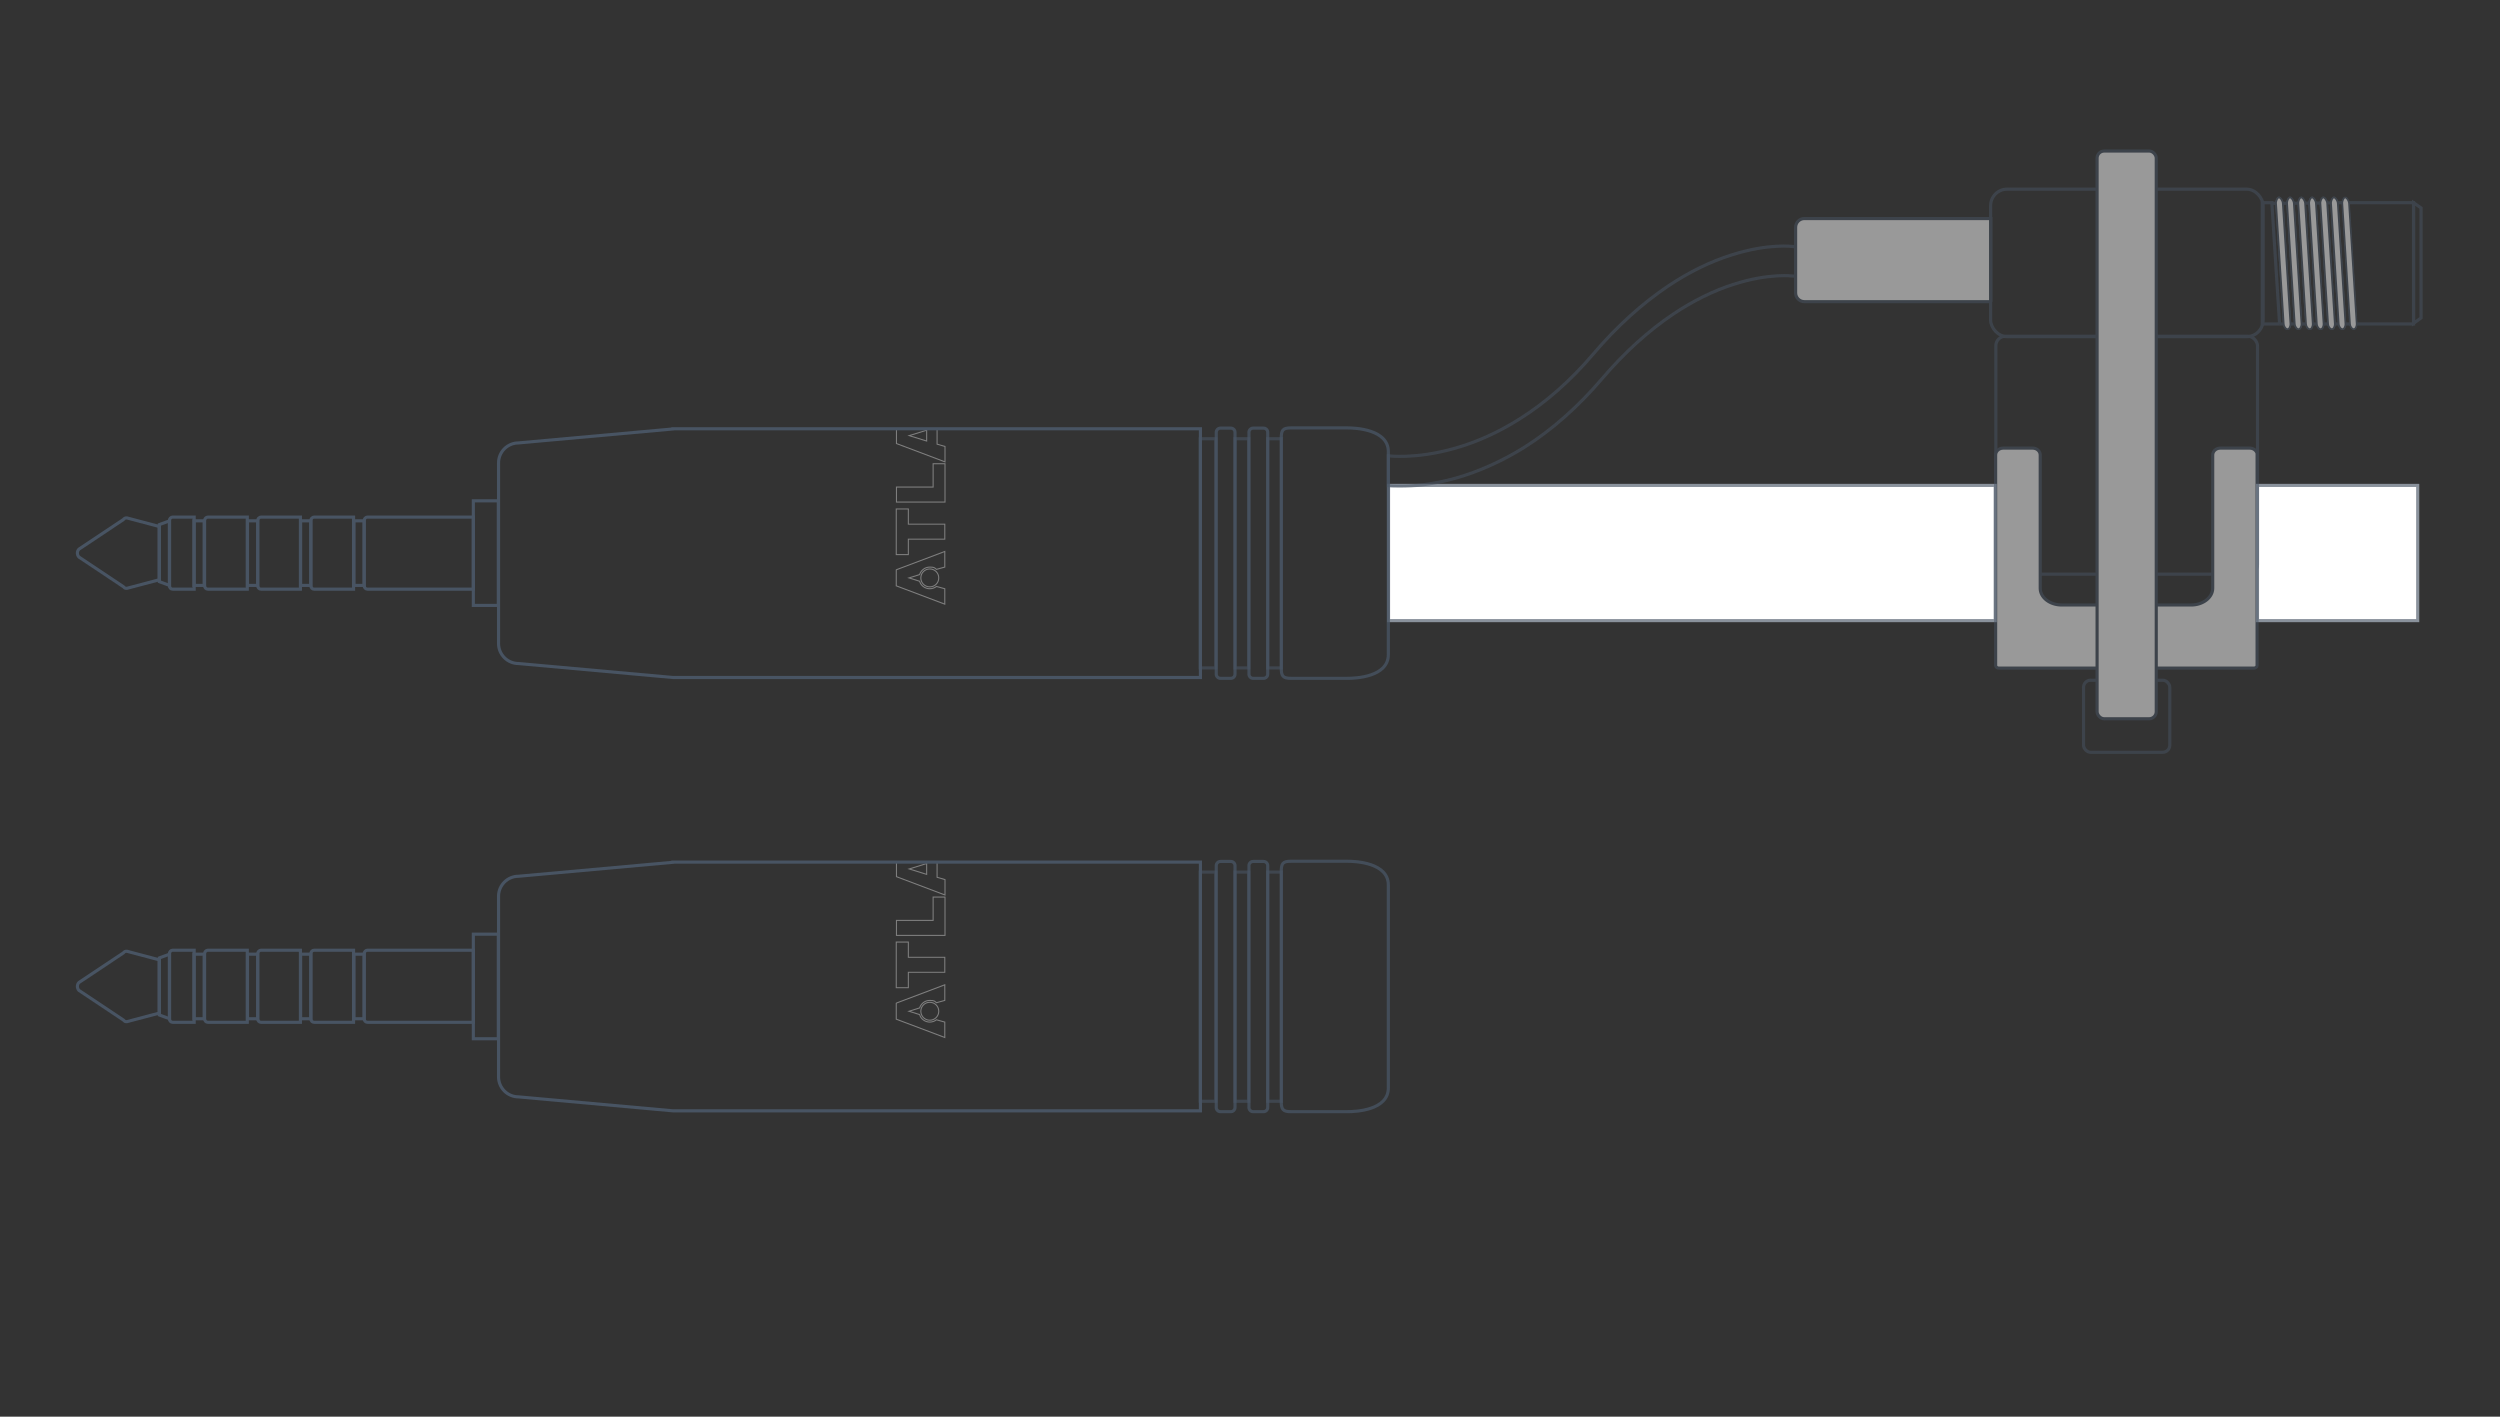 <?xml version="1.0" encoding="UTF-8"?>
<svg id="Layer_1" xmlns="http://www.w3.org/2000/svg" xmlns:xlink="http://www.w3.org/1999/xlink" version="1.1" viewBox="0 0 1200 680">
  <rect x="0" y="0" width="1200" height="680" fill="#333333" stroke="none"/>
  <!-- Generator: Adobe Illustrator 29.0.0, SVG Export Plug-In . SVG Version: 2.1.0 Build 186)  -->
  <defs>
    <style>
      .st0, .st1, .st2, .st3, .st4 {
        fill: none;
      }

      .st1 {
        stroke: gray;
      }

      .st1, .st5 {
        stroke-width: .5px;
      }

      .st2, .st3, .st6, .st4, .st7 {
        stroke-width: 1.5px;
      }

      .st2, .st3, .st4, .st7, .st8, .st5 {
        stroke: #485463;
      }

      .st3 {
        opacity: .6;
      }

      .st3, .st4 {
        isolation: isolate;
      }

      .st6 {
        stroke: #8a929c;
      }

      .st6, .st7, .st8, .st5 {
        fill: #fff;
      }

      .st4 {
        opacity: .8;
      }

      .st8 {
        stroke-width: .8px;
      }

      .st9 {
        clip-path: url(#clippath-1);
      }

      .st10 {
        opacity: .5;
      }

      .st11 {
        clip-path: url(#clippath);
      }
    </style>
    <clipPath id="clippath">
      <path class="st0" d="M323,205.9h0l-74.1,6.7c-5.3,0-9.6,4.3-9.6,9.6v86.7c0,5.3,4.3,9.6,9.6,9.6l74.1,6.7h253.2v-119.4h-253.2Z"/>
    </clipPath>
    <clipPath id="clippath-1">
      <path class="st0" d="M323,413.9h0l-74.1,6.7c-5.3,0-9.6,4.3-9.6,9.6v86.7c0,5.3,4.3,9.6,9.6,9.6l74.1,6.7h253.2v-119.4h-253.2Z"/>
    </clipPath>
  </defs>
  <g id="Layer_11" data-name="Layer_1">
    <g id="Layer_2">
      <rect class="st6" x="666.5" y="233" width="291.2" height="64.9"/>
      <rect class="st6" x="1083.6" y="233" width="76.9" height="64.9"/>
      <g>
        <g>
          <path class="st2" d="M227.2,282.8h-50.8c-.9,0-1.6-.7-1.6-1.7v-31.2c0-.9.7-1.7,1.6-1.7h50.8v34.5h0Z"/>
          <path class="st2" d="M93.2,282.8h-10.3c-.9,0-1.6-.7-1.6-1.7v-31.2c0-.9.7-1.7,1.6-1.7h10.3v34.5h0Z"/>
          <path class="st2" d="M118.7,282.8h-18.9c-.9,0-1.6-.7-1.6-1.7v-31.2c0-.9.7-1.7,1.6-1.7h18.9v34.5h0Z"/>
          <path class="st2" d="M76.4,252.7l-15.5-4.1c-1,0-1.1.2-1.7.8h0l-21.3,14.2c-1,1-1,2.7,0,3.8l21.3,14.2h0c.7.6.6.8,1.7.8l15.5-4.1v-25.5h0Z"/>
          <rect class="st2" x="93.1" y="250" width="4.9" height="31"/>
          <polygon class="st2" points="81.4 281 76.5 279.2 76.5 251.8 81.4 250 81.4 281"/>
          <rect class="st2" x="118.8" y="250" width="4.9" height="31"/>
          <path class="st2" d="M144.2,282.8h-18.9c-.9,0-1.6-.7-1.6-1.7v-31.2c0-.9.7-1.7,1.6-1.7h18.9v34.5h0Z"/>
          <rect class="st2" x="144.3" y="250" width="4.9" height="31"/>
          <path class="st2" d="M169.7,282.8h-18.9c-.9,0-1.6-.7-1.6-1.7v-31.2c0-.9.7-1.7,1.6-1.7h18.9v34.5h0Z"/>
          <rect class="st2" x="169.9" y="250" width="4.9" height="31"/>
          <rect class="st2" x="227.2" y="240.4" width="12" height="50.2"/>
        </g>
        <g>
          <rect class="st3" x="576.1" y="210.6" width="7.5" height="110"/>
          <rect class="st3" x="592.8" y="210.6" width="6.6" height="110"/>
          <rect class="st3" x="608.5" y="210.6" width="6.6" height="110"/>
          <path class="st4" d="M585.8,205.5h5c1.1,0,2,.9,2,2v116.1c0,1.1-.9,2-2,2h-5c-1.1,0-2-.9-2-2v-116.1c0-1.1.9-2,2-2Z"/>
          <path class="st4" d="M601.5,205.5h5c1.1,0,2,.9,2,2v116.1c0,1.1-.9,2-2,2h-5c-1.1,0-2-.9-2-2v-116.1c0-1.1.9-2,2-2Z"/>
          <path class="st4" d="M615,210.4c0-3.9.7-5,4.6-5h27.2c3.9,0,19.6.7,19.6,11.4v97.4c0,10.8-15.8,11.4-19.6,11.4h-27.2c-3.9,0-4.6-1.2-4.6-5v-110.1h0Z"/>
          <g>
            <g class="st11">
              <g>
                <path class="st1" d="M436,266.2h-5.8v-21.9h5.8v7.3h17.5v7.2h-17.5v7.3h0ZM453.6,241h-23.3v-7.2h17.6v-11.2h5.7v18.4h0ZM453.6,203.9l-3.8,1.1v8.2l3.8,1.1v7.4l-23.3-8.8v-7.8l23.3-8.8v7.5h0ZM444.8,211.6v-5.1l-8.4,2.6,8.4,2.6h0Z"/>
                <path class="st1" d="M430.2,273.4v7.8l23.3,8.8v-7.4l-4-1.1c-.9.7-2,1.1-3.2,1.1-2.3,0-4.3-1.5-4.9-3.6l-5.1-1.6,5.1-1.6c.7-2.1,2.6-3.6,4.9-3.6s2.3.4,3.2,1.1h0l4-1.1v-7.5l-23.3,8.8h0Z"/>
                <path class="st1" d="M446.3,273.1c2.4,0,4.3,1.9,4.3,4.3s-1.9,4.3-4.3,4.3-4.3-1.9-4.3-4.3,1.9-4.3,4.3-4.3Z"/>
              </g>
            </g>
            <path class="st2" d="M323,205.9h0l-74.1,6.7c-5.3,0-9.6,4.3-9.6,9.6v86.7c0,5.3,4.3,9.6,9.6,9.6l74.1,6.7h253.2v-119.4h-253.2Z"/>
          </g>
        </g>
      </g>
      <g>
        <g>
          <path class="st2" d="M227.2,490.7h-50.8c-.9,0-1.6-.7-1.6-1.7v-31.2c0-.9.7-1.7,1.6-1.7h50.8v34.5h0Z"/>
          <path class="st2" d="M93.2,490.7h-10.3c-.9,0-1.6-.7-1.6-1.7v-31.2c0-.9.7-1.7,1.6-1.7h10.3v34.5h0Z"/>
          <path class="st2" d="M118.7,490.7h-18.9c-.9,0-1.6-.7-1.6-1.7v-31.2c0-.9.7-1.7,1.6-1.7h18.9v34.5h0Z"/>
          <path class="st2" d="M76.4,460.7l-15.5-4.1c-1,0-1.1.2-1.7.8h0l-21.3,14.2c-1,1-1,2.7,0,3.8l21.3,14.2h0c.7.6.6.8,1.7.8l15.5-4.1v-25.5h0Z"/>
          <rect class="st2" x="93.1" y="458" width="4.9" height="31"/>
          <polygon class="st2" points="81.4 489 76.5 487.2 76.5 459.8 81.4 458 81.4 489"/>
          <rect class="st2" x="118.8" y="458" width="4.9" height="31"/>
          <path class="st2" d="M144.2,490.7h-18.9c-.9,0-1.6-.7-1.6-1.7v-31.2c0-.9.7-1.7,1.6-1.7h18.9v34.5h0Z"/>
          <rect class="st2" x="144.3" y="458" width="4.9" height="31"/>
          <path class="st2" d="M169.7,490.7h-18.9c-.9,0-1.6-.7-1.6-1.7v-31.2c0-.9.7-1.7,1.6-1.7h18.9v34.5h0Z"/>
          <rect class="st2" x="169.9" y="458" width="4.9" height="31"/>
          <rect class="st2" x="227.2" y="448.4" width="12" height="50.2"/>
        </g>
        <g>
          <rect class="st3" x="576.1" y="418.6" width="7.5" height="110"/>
          <rect class="st3" x="592.8" y="418.6" width="6.6" height="110"/>
          <rect class="st3" x="608.5" y="418.6" width="6.6" height="110"/>
          <path class="st4" d="M585.8,413.5h5c1.1,0,2,.9,2,2v116.1c0,1.1-.9,2-2,2h-5c-1.1,0-2-.9-2-2v-116.1c0-1.1.9-2,2-2Z"/>
          <path class="st4" d="M601.5,413.5h5c1.1,0,2,.9,2,2v116.1c0,1.1-.9,2-2,2h-5c-1.1,0-2-.9-2-2v-116.1c0-1.1.9-2,2-2Z"/>
          <path class="st4" d="M615,418.4c0-3.9.7-5,4.6-5h27.2c3.9,0,19.6.7,19.6,11.4v97.4c0,10.8-15.8,11.4-19.6,11.4h-27.2c-3.9,0-4.6-1.2-4.6-5v-110.1h0Z"/>
          <g>
            <g class="st9">
              <g>
                <path class="st1" d="M436,474.1h-5.8v-21.9h5.8v7.3h17.5v7.2h-17.5v7.3h0ZM453.6,449h-23.3v-7.2h17.6v-11.2h5.7v18.4h0ZM453.6,411.8l-3.8,1.1v8.2l3.8,1.1v7.4l-23.3-8.8v-7.8l23.3-8.8v7.5h0ZM444.8,419.6v-5.1l-8.4,2.6,8.4,2.6h0Z"/>
                <path class="st1" d="M430.2,481.4v7.8l23.3,8.8v-7.4l-4-1.1c-.9.7-2,1.1-3.2,1.1-2.3,0-4.3-1.5-4.9-3.6l-5.1-1.6,5.1-1.6c.7-2.1,2.6-3.6,4.9-3.6s2.3.4,3.2,1.1h0l4-1.1v-7.5l-23.3,8.8h0Z"/>
                <path class="st1" d="M446.3,481.1c2.4,0,4.3,1.9,4.3,4.3s-1.9,4.3-4.3,4.3-4.3-1.9-4.3-4.3,1.9-4.3,4.3-4.3Z"/>
              </g>
            </g>
            <path class="st2" d="M323,413.9h0l-74.1,6.7c-5.3,0-9.6,4.3-9.6,9.6v86.7c0,5.3,4.3,9.6,9.6,9.6l74.1,6.7h253.2v-119.4h-253.2Z"/>
          </g>
        </g>
      </g>
    </g>
    <g class="st10">
      <g>
        <g>
          <polygon class="st2" points="1162.1 152.6 1158.5 155.2 1158.5 97.3 1162.1 99.8 1162.1 152.6"/>
          <g>
            <path class="st2" d="M1094.1,155.5h64.4v-58.2h-37.3s0,.2-30.7.3l3.7,57.9h0Z"/>
            <path class="st2" d="M1090.5,97.6v-.3h-4.6v58.2h8.3"/>
            <path class="st8" d="M1096.2,155.5h0c0,1,.9,2.5,1.8,2.5s1.4-1.5,1.4-2.4h0c0-.1-3.7-58.3-3.7-58.3-.2-1-1-2.5-1.8-2.5s-1.3,1.5-1.4,2.5l3.7,58.2Z"/>
            <path class="st8" d="M1101.5,155.5h0c0,1,.9,2.5,1.8,2.5s1.4-1.5,1.4-2.4h0c0-.1-3.7-58.3-3.7-58.3-.2-1-1-2.5-1.8-2.5s-1.3,1.5-1.4,2.5l3.7,58.2Z"/>
            <path class="st8" d="M1106.9,155.5h0c0,1,.9,2.5,1.8,2.5s1.4-1.5,1.4-2.4h0c0-.1-3.7-58.3-3.7-58.3-.2-1-1-2.5-1.8-2.5s-1.3,1.5-1.4,2.5l3.7,58.2Z"/>
            <path class="st8" d="M1112.1,155.5h0c0,1,.9,2.5,1.8,2.5s1.4-1.5,1.4-2.4h0c0-.1-3.7-58.3-3.7-58.3-.2-1-1-2.5-1.8-2.5s-1.3,1.5-1.4,2.5l3.7,58.2Z"/>
            <path class="st8" d="M1117.5,155.5h0c0,1,.9,2.5,1.8,2.5s1.4-1.5,1.4-2.4h0c0-.1-3.7-58.3-3.7-58.3-.2-1-1-2.5-1.8-2.5s-1.3,1.5-1.4,2.5l3.7,58.2Z"/>
            <path class="st8" d="M1122.6,155.5h0c0,1,.9,2.5,1.8,2.5s1.4-1.5,1.4-2.4h0c0-.1-3.7-58.3-3.7-58.3-.2-1-1-2.5-1.8-2.5s-1.3,1.5-1.4,2.5l3.7,58.2Z"/>
            <path class="st5" d="M1128,155.5h0c0,1,.9,2.5,1.8,2.5s1.4-1.5,1.4-2.4h0c0-.1-3.7-58.3-3.7-58.3-.2-1-1-2.5-1.8-2.5s-1.3,1.5-1.4,2.5l3.7,58.2Z"/>
            <g>
              <path class="st8" d="M1096.2,155.5h0c0,1,.9,2.5,1.8,2.5s1.4-1.5,1.4-2.4h0c0-.1-3.7-58.3-3.7-58.3-.2-1-1-2.5-1.8-2.5s-1.3,1.5-1.4,2.5l3.7,58.2Z"/>
              <path class="st8" d="M1101.5,155.5h0c0,1,.9,2.5,1.8,2.5s1.4-1.5,1.4-2.4h0c0-.1-3.7-58.3-3.7-58.3-.2-1-1-2.5-1.8-2.5s-1.3,1.5-1.4,2.5l3.7,58.2Z"/>
              <path class="st8" d="M1106.9,155.5h0c0,1,.9,2.5,1.8,2.5s1.4-1.5,1.4-2.4h0c0-.1-3.7-58.3-3.7-58.3-.2-1-1-2.5-1.8-2.5s-1.3,1.5-1.4,2.5l3.7,58.2Z"/>
              <path class="st8" d="M1112.1,155.5h0c0,1,.9,2.5,1.8,2.5s1.4-1.5,1.4-2.4h0c0-.1-3.7-58.3-3.7-58.3-.2-1-1-2.5-1.8-2.5s-1.3,1.5-1.4,2.5l3.7,58.2Z"/>
              <path class="st8" d="M1117.5,155.5h0c0,1,.9,2.5,1.8,2.5s1.4-1.5,1.4-2.4h0c0-.1-3.7-58.3-3.7-58.3-.2-1-1-2.5-1.8-2.5s-1.3,1.5-1.4,2.5l3.7,58.2Z"/>
              <path class="st8" d="M1122.6,155.5h0c0,1,.9,2.5,1.8,2.5s1.4-1.5,1.4-2.4h0c0-.1-3.7-58.3-3.7-58.3-.2-1-1-2.5-1.8-2.5s-1.3,1.5-1.4,2.5l3.7,58.2Z"/>
              <path class="st5" d="M1128,155.5h0c0,1,.9,2.5,1.8,2.5s1.4-1.5,1.4-2.4h0c0-.1-3.7-58.3-3.7-58.3-.2-1-1-2.5-1.8-2.5s-1.3,1.5-1.4,2.5l3.7,58.2Z"/>
            </g>
            <path class="st8" d="M1096.2,155.5h0c0,1,.9,2.5,1.8,2.5s1.4-1.5,1.4-2.4h0c0-.1-3.7-58.3-3.7-58.3-.2-1-1-2.5-1.8-2.5s-1.3,1.5-1.4,2.5l3.7,58.2Z"/>
            <path class="st8" d="M1101.5,155.5h0c0,1,.9,2.5,1.8,2.5s1.4-1.5,1.4-2.4h0c0-.1-3.7-58.3-3.7-58.3-.2-1-1-2.5-1.8-2.5s-1.3,1.5-1.4,2.5l3.7,58.2Z"/>
            <path class="st8" d="M1106.9,155.5h0c0,1,.9,2.5,1.8,2.5s1.4-1.5,1.4-2.4h0c0-.1-3.7-58.3-3.7-58.3-.2-1-1-2.5-1.8-2.5s-1.3,1.5-1.4,2.5l3.7,58.2Z"/>
            <path class="st8" d="M1112.1,155.5h0c0,1,.9,2.5,1.8,2.5s1.4-1.5,1.4-2.4h0c0-.1-3.7-58.3-3.7-58.3-.2-1-1-2.5-1.8-2.5s-1.3,1.5-1.4,2.5l3.7,58.2Z"/>
            <path class="st8" d="M1117.5,155.5h0c0,1,.9,2.5,1.8,2.5s1.4-1.5,1.4-2.4h0c0-.1-3.7-58.3-3.7-58.3-.2-1-1-2.5-1.8-2.5s-1.3,1.5-1.4,2.5l3.7,58.2Z"/>
            <path class="st8" d="M1122.6,155.5h0c0,1,.9,2.5,1.8,2.5s1.4-1.5,1.4-2.4h0c0-.1-3.7-58.3-3.7-58.3-.2-1-1-2.5-1.8-2.5s-1.3,1.5-1.4,2.5l3.7,58.2Z"/>
            <path class="st8" d="M1128,155.5h0c0,1,.9,2.5,1.8,2.5s1.4-1.5,1.4-2.4h0c0-.1-3.7-58.3-3.7-58.3-.2-1-1-2.5-1.8-2.5s-1.3,1.5-1.4,2.5l3.7,58.2Z"/>
          </g>
        </g>
        <path class="st2" d="M666.5,218.8s12.9,1.7,31.4-3.5c10.8-3,21.4-7.8,31.5-14.2,12.6-7.9,24.5-18.4,35.3-31.1,11.3-13.3,23.5-24.3,36-32.7,10-6.7,20.4-11.8,30.7-15,17.7-5.6,29.3-4,29.7-3.9,2.1.3,3.7,3.7,3.6,7.6-.2,3.9-2,6.8-4.2,6.5h0s-11.3-1.5-28.1,3.9c-9.9,3.1-19.7,8-29.3,14.4-11.9,8-23.5,18.5-34.3,31.2-11.4,13.3-23.8,24.3-37.1,32.7-10.6,6.6-21.7,11.6-32.9,14.8-11.5,3.2-20.8,3.9-26.6,3.9s-4.4-.2-5.8-.3v-14.3h0Z"/>
        <path class="st7" d="M955.6,144.8h-89.5c-2.3,0-4.2-1.9-4.2-4.2v-31.5c0-2.3,1.9-4.2,4.2-4.2h89.5v40h0Z"/>
        <rect class="st2" x="955.5" y="90.8" width="130.8" height="70.8" rx="7.9" ry="7.9"/>
      </g>
      <g>
        <rect class="st2" x="1000.1" y="326.5" width="41.4" height="34.6" rx="3.4" ry="3.4"/>
        <rect class="st2" x="958" y="161.4" width="125.6" height="114.2" rx="4.6" ry="4.6"/>
        <path class="st7" d="M1083.5,218.4c0-1.8-1.6-3.3-3.6-3.3h-14.2c-2,0-3.6,1.5-3.6,3.3v64c0,4.4-4.7,8-10.3,8h-62.2c-5.7,0-10.3-3.6-10.3-8v-64c0-1.8-1.6-3.3-3.6-3.3h-14.2c-2,0-3.6,1.5-3.6,3.3v101c0,.7.7,1.3,1.6,1.3h122.3c.9,0,1.6-.6,1.6-1.3v-101h0Z"/>
        <rect class="st7" x="1006.6" y="72.5" width="28.4" height="272.5" rx="3.4" ry="3.4"/>
      </g>
    </g>
  </g>
</svg>